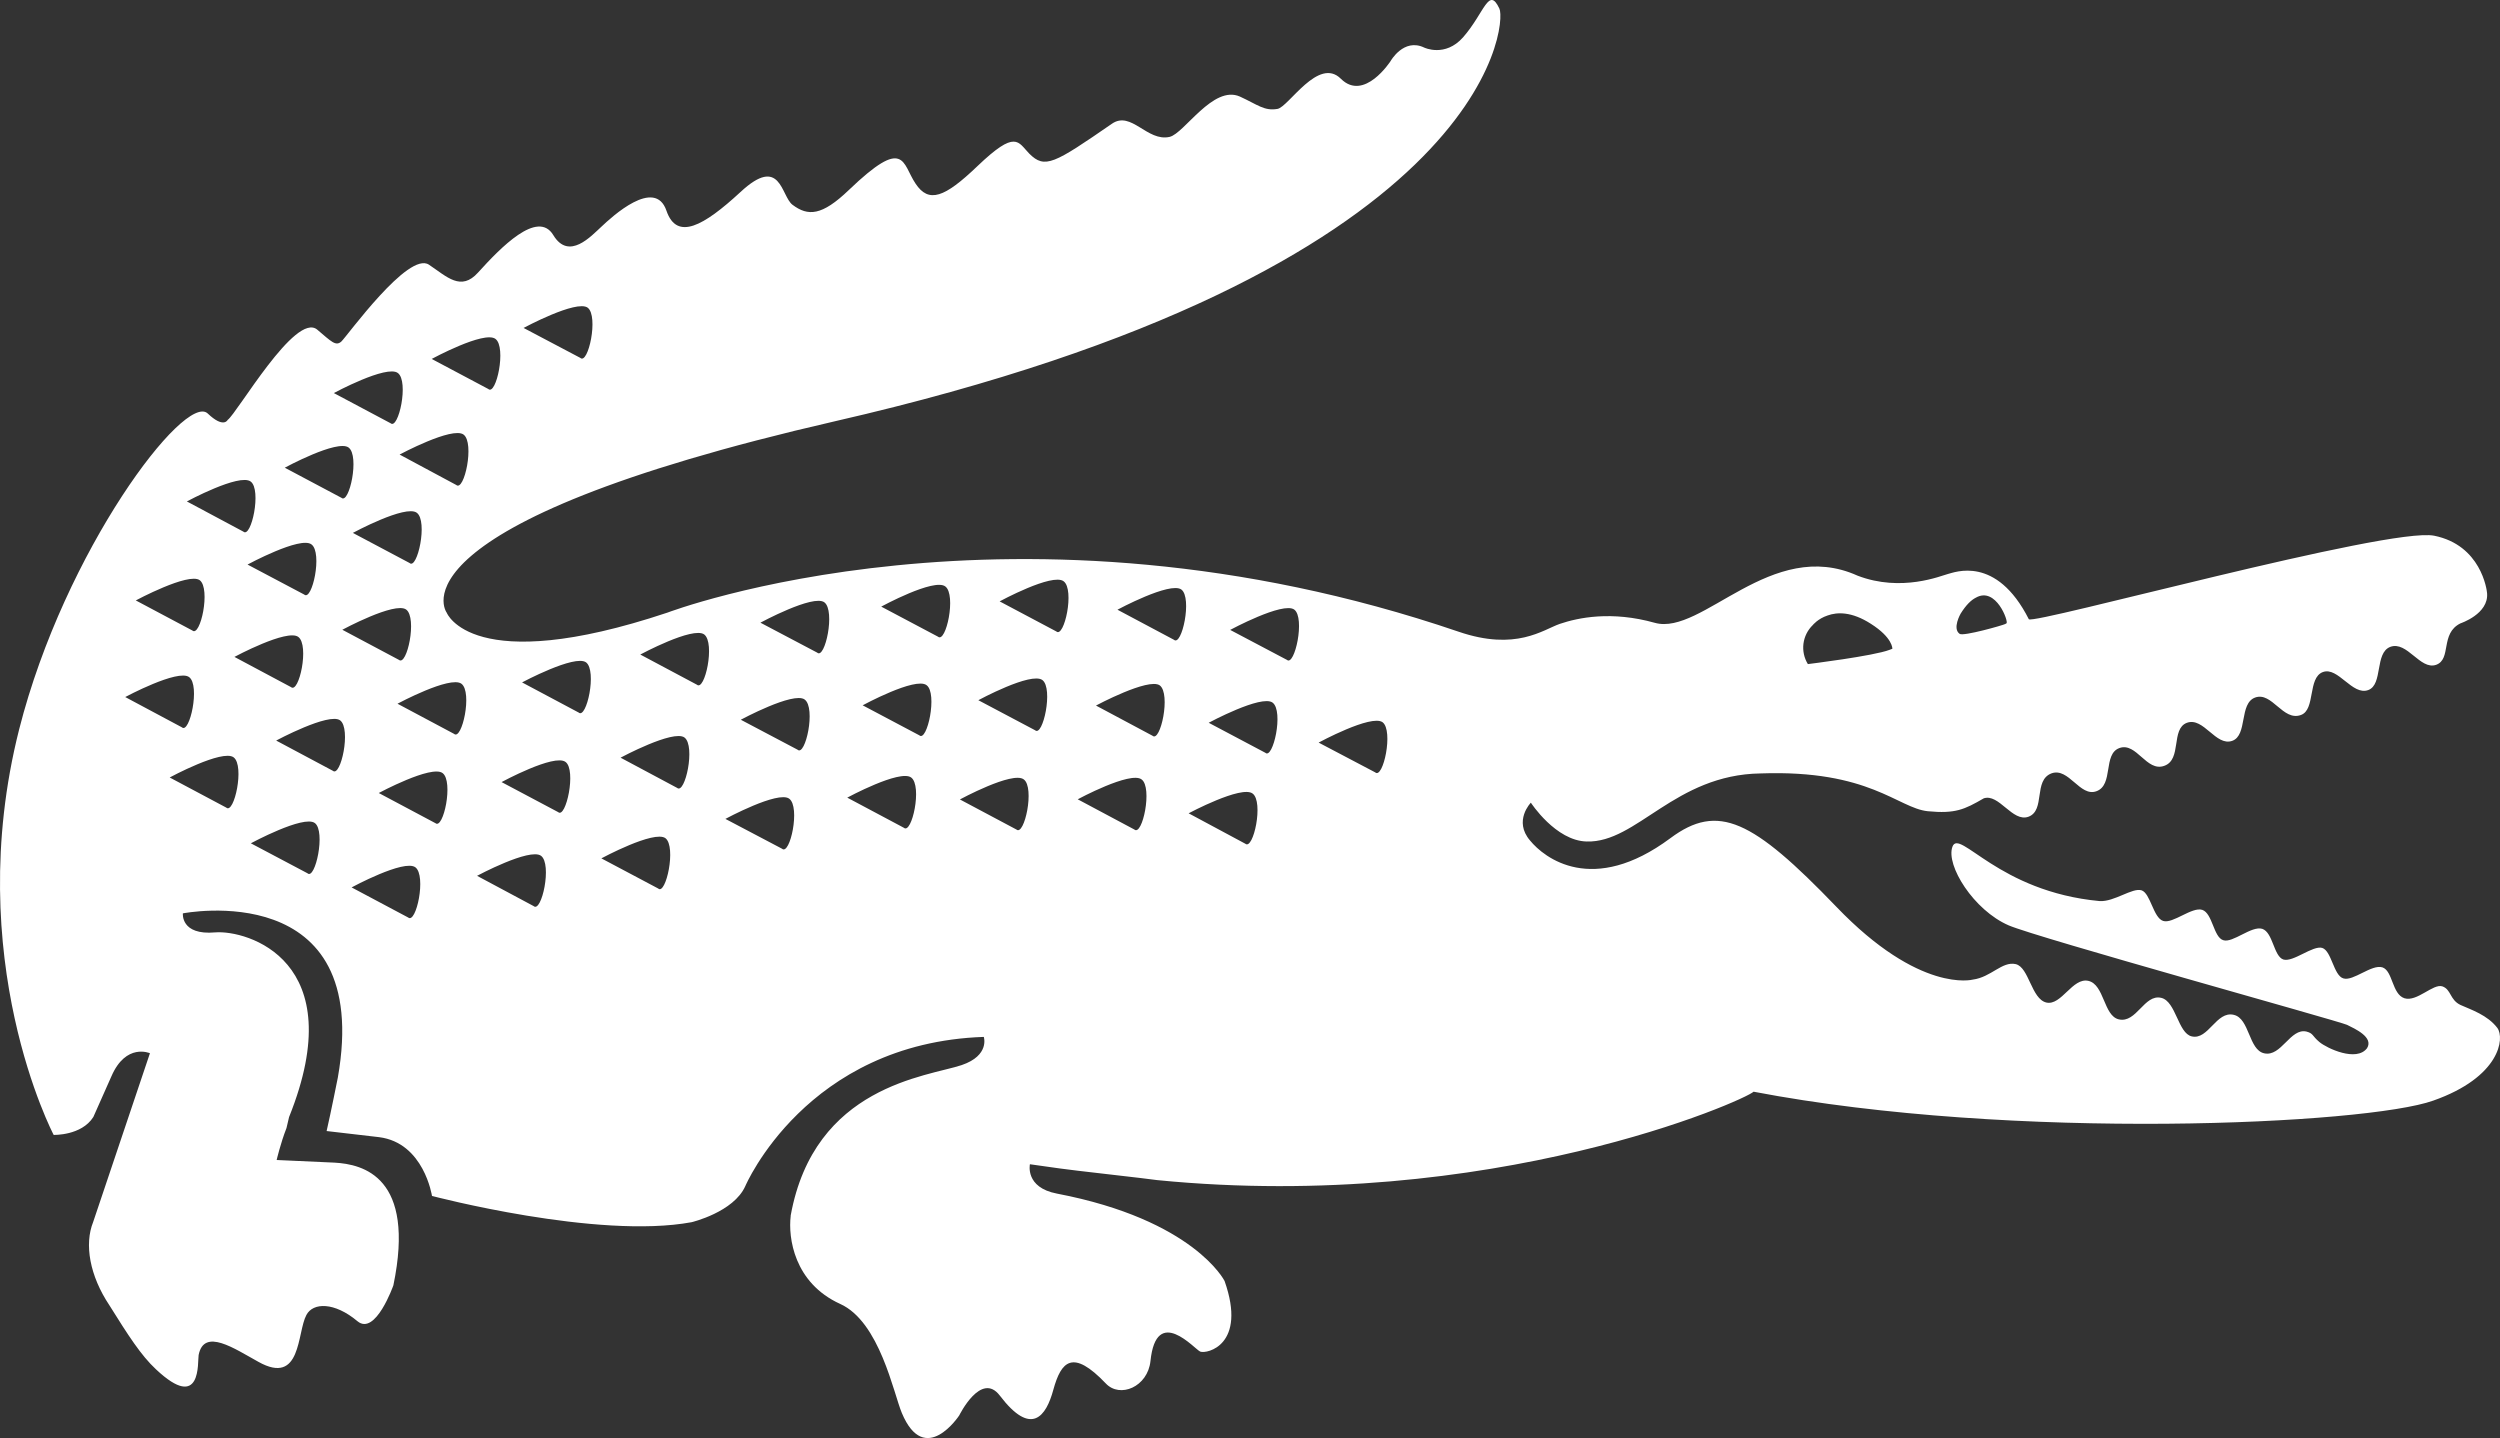 <svg width="113" height="65" viewBox="0 0 113 65" fill="none" xmlns="http://www.w3.org/2000/svg">
<rect x="0" y="0" width="113" height="65" fill="#333333" stroke="none"/>
<path d="M112.878 46.46C112.432 45.879 111.713 45.647 111.214 45.424C110.728 45.194 110.798 44.721 110.392 44.583C109.975 44.449 109.246 45.297 108.681 45.121C108.116 44.936 108.157 43.881 107.685 43.725C107.201 43.573 106.361 44.364 105.921 44.224C105.479 44.096 105.392 42.987 104.966 42.846C104.543 42.718 103.646 43.506 103.208 43.37C102.769 43.223 102.741 42.144 102.253 41.983C101.767 41.834 100.913 42.641 100.489 42.496C100.051 42.36 100.008 41.284 99.543 41.126C99.073 40.977 98.209 41.768 97.774 41.626C97.326 41.482 97.204 40.376 96.797 40.242C96.381 40.114 95.568 40.767 94.906 40.729C90.318 40.303 88.562 37.42 88.25 38.272C87.943 39.108 89.207 41.141 90.793 41.827C92.06 42.376 105.728 46.154 106.086 46.323C106.435 46.496 107.299 46.88 106.991 47.377C106.515 48.014 105.181 47.384 104.841 47.103C104.498 46.817 104.575 46.714 104.254 46.627C103.52 46.455 103.114 47.786 102.339 47.609C101.635 47.451 101.684 46.036 100.968 45.871C100.177 45.679 99.82 47.02 99.068 46.845C98.444 46.705 98.358 45.264 97.689 45.103C96.92 44.917 96.571 46.262 95.769 46.075C95.081 45.914 95.12 44.509 94.399 44.336C93.679 44.166 93.177 45.468 92.497 45.315C91.815 45.157 91.715 43.721 91.11 43.578C90.491 43.44 90.002 44.17 89.17 44.278C89.17 44.278 86.779 44.924 82.998 40.981C79.211 37.046 77.658 36.281 75.502 37.885C71.983 40.502 69.796 38.772 69.16 37.993C68.394 37.102 69.195 36.281 69.195 36.281C69.195 36.281 70.313 38.005 71.72 38.036C73.988 38.104 75.698 35.014 79.583 34.959C84.505 34.783 85.789 36.528 87.134 36.667C88.381 36.789 88.796 36.588 89.659 36.089H89.654C90.352 35.84 90.959 37.187 91.69 36.915C92.463 36.624 91.897 35.267 92.73 34.955C93.508 34.676 94.016 36.041 94.76 35.763C95.544 35.478 95.045 34.084 95.797 33.812C96.571 33.532 97.023 34.91 97.826 34.615C98.633 34.33 98.112 32.949 98.847 32.671C99.605 32.394 100.153 33.751 100.897 33.486C101.602 33.235 101.199 31.791 101.934 31.528C102.696 31.254 103.189 32.615 104 32.318C104.669 32.084 104.299 30.64 104.991 30.378C105.683 30.12 106.325 31.46 107.046 31.19C107.721 30.942 107.326 29.506 108.045 29.237C108.806 28.962 109.392 30.302 110.112 30.05C110.823 29.794 110.284 28.636 111.212 28.176C111.212 28.176 112.497 27.754 112.416 26.812C112.406 26.654 112.14 24.64 110.023 24.214C107.988 23.805 91.912 28.245 91.703 27.989C90.224 25.069 88.328 25.88 88.039 25.946C87.745 26.02 85.95 26.783 83.962 26.02C80.058 24.257 76.942 28.743 74.804 28.153C72.835 27.6 71.33 27.919 70.504 28.199C69.748 28.46 68.523 29.443 65.926 28.552C45.853 21.708 30.166 27.691 30.166 27.691C21.321 30.641 20.19 27.691 20.19 27.691C20.19 27.691 17.279 23.743 37.773 19.033C67.232 12.276 68.121 1.095 67.772 0.388C67.288 -0.637 67.104 0.571 66.134 1.683C65.32 2.607 64.373 2.15 64.373 2.15C63.446 1.706 62.854 2.762 62.854 2.762C62.854 2.762 61.662 4.61 60.607 3.56C59.594 2.548 58.248 4.831 57.745 4.922C57.144 5.027 56.85 4.734 56.042 4.364C54.832 3.829 53.533 6.031 52.868 6.187C51.851 6.42 51.135 4.989 50.26 5.592C47.643 7.398 47.23 7.649 46.525 6.946C46.005 6.415 45.928 5.838 44.179 7.51C42.691 8.935 41.979 9.202 41.381 8.296C40.766 7.384 40.924 6.139 38.367 8.589C37.147 9.76 36.522 9.782 35.822 9.257C35.296 8.861 35.3 6.977 33.466 8.683C31.803 10.218 30.596 10.892 30.125 9.528C29.605 7.996 27.646 9.81 27.194 10.237C26.724 10.665 25.717 11.795 25.01 10.628C24.305 9.455 22.615 11.206 21.61 12.317C20.835 13.18 20.209 12.513 19.391 11.966C18.461 11.33 15.679 15.208 15.426 15.44C15.172 15.661 14.978 15.44 14.34 14.901C13.361 14.072 10.718 18.68 10.291 18.98C10.291 18.98 10.11 19.377 9.389 18.69C8.363 17.716 2.921 24.871 0.866 32.965C-1.761 43.341 2.426 51.298 2.426 51.298C2.426 51.298 3.683 51.337 4.219 50.488L5.034 48.654C5.694 47.124 6.777 47.606 6.777 47.606L4.211 55.234C3.806 56.239 4.051 57.661 4.948 59.004C5.792 60.354 6.375 61.267 7.052 61.895C9.136 63.854 8.924 61.536 8.978 61.248C9.221 60.006 10.597 60.959 11.678 61.554C13.637 62.652 13.419 60.227 13.85 59.436C14.148 58.869 15.112 58.843 16.157 59.719C16.972 60.398 17.781 58.096 17.781 58.096C18.797 53.19 16.41 52.623 15.119 52.551L12.505 52.432C12.505 52.432 12.677 51.685 12.95 50.986L13.066 50.491C15.916 43.4 11.153 42.031 9.728 42.144C8.156 42.284 8.266 41.284 8.266 41.284C8.266 41.284 16.875 39.591 15.27 48.707C15.27 48.707 14.954 50.295 14.763 51.123L17.13 51.399C19.164 51.652 19.526 54.057 19.526 54.057C19.526 54.057 27.014 56.033 31.262 55.243C31.262 55.243 33.16 54.792 33.688 53.612C33.688 53.612 36.438 47.142 44.468 46.868C44.468 46.868 44.75 47.706 43.468 48.142C41.93 48.66 36.804 49.066 35.739 54.944V54.968C35.623 55.932 35.882 57.986 37.977 58.938C39.763 59.743 40.392 62.989 40.762 63.864C41.802 66.354 43.359 63.974 43.359 63.974C43.359 63.974 44.345 61.967 45.192 63.081C46.622 64.959 47.286 64.013 47.611 62.816C47.967 61.524 48.485 60.962 49.982 62.532C50.622 63.214 51.877 62.687 52.001 61.52C52.267 58.952 54.005 60.995 54.252 61.093C54.55 61.206 56.37 60.798 55.351 57.901C55.351 57.901 53.976 55.141 47.775 53.951C46.321 53.676 46.552 52.624 46.552 52.624L47.918 52.816C48.325 52.882 51.931 53.281 52.315 53.342C67.44 54.832 78.916 49.71 79.261 49.345C91.01 51.592 106.986 50.826 109.985 49.747C113 48.686 113.224 46.928 112.878 46.46ZM88.619 27.739C88.864 27.345 89.096 27.121 89.31 27.014C90.222 26.496 90.803 28.116 90.692 28.175C90.687 28.178 90.667 28.185 90.658 28.189C90.656 28.191 90.656 28.196 90.655 28.199C90.512 28.269 88.752 28.767 88.579 28.652C88.231 28.412 88.619 27.74 88.619 27.74L88.619 27.739ZM81.939 28.252C81.939 28.252 82.166 27.966 82.606 27.82C83.039 27.663 83.694 27.637 84.562 28.195C85.561 28.828 85.535 29.324 85.535 29.324C85.494 29.342 85.451 29.359 85.408 29.373C84.685 29.652 81.716 30.017 81.716 30.017C81.546 29.741 81.476 29.416 81.516 29.095C81.557 28.774 81.706 28.477 81.939 28.252ZM26.564 13.908C27.064 14.291 26.586 16.503 26.23 16.176L23.666 14.823C23.666 14.823 26.054 13.535 26.564 13.908ZM22.395 15.319C22.9 15.695 22.427 17.91 22.069 17.581L19.513 16.224C19.513 16.224 21.888 14.935 22.395 15.319ZM20.953 19.643C21.46 20.02 20.984 22.24 20.622 21.92L18.062 20.546C18.062 20.546 20.443 19.267 20.953 19.643ZM18.512 25.447L15.949 24.087C15.949 24.087 18.333 22.797 18.839 23.177C19.351 23.555 18.861 25.773 18.512 25.447ZM18.03 29.825L15.473 28.465C15.473 28.465 17.853 27.181 18.359 27.552C18.866 27.927 18.395 30.136 18.03 29.825ZM17.983 16.86C18.491 17.238 18.012 19.444 17.654 19.13L15.089 17.766C15.089 17.766 17.478 16.478 17.983 16.86ZM15.759 20.231C16.261 20.607 15.786 22.814 15.432 22.5L12.872 21.14C12.871 21.14 15.253 19.848 15.759 20.23L15.759 20.231ZM11.189 25.518C11.189 25.518 13.578 24.224 14.078 24.607C14.588 24.982 14.108 27.193 13.75 26.873L11.189 25.518ZM13.152 31.056L10.596 29.692C10.596 29.692 12.98 28.411 13.483 28.789C13.992 29.165 13.515 31.374 13.152 31.056ZM11.33 21.765C11.834 22.134 11.357 24.349 10.999 24.029L8.447 22.665C8.447 22.665 10.818 21.385 11.33 21.765ZM9.026 26.224C9.533 26.6 9.058 28.824 8.692 28.497L6.138 27.139C6.138 27.139 8.52 25.861 9.026 26.224ZM5.66 31.506C5.66 31.506 8.043 30.228 8.548 30.605C9.058 30.977 8.572 33.195 8.221 32.874L5.66 31.506ZM10.227 36.503L7.67 35.142C7.67 35.142 10.054 33.853 10.56 34.232C11.067 34.611 10.583 36.82 10.228 36.504L10.227 36.503ZM13.897 39.471L11.338 38.117C11.338 38.117 13.724 36.827 14.23 37.201C14.732 37.573 14.248 39.799 13.897 39.471ZM15.044 34.839L12.483 33.473C12.483 33.473 14.869 32.193 15.374 32.56C15.881 32.939 15.401 35.15 15.044 34.839ZM18.448 41.47L15.893 40.111C15.893 40.111 18.264 38.825 18.775 39.202C19.28 39.582 18.811 41.783 18.448 41.47ZM19.676 37.204L17.12 35.844C17.12 35.844 19.5 34.565 20.004 34.943C20.509 35.315 20.038 37.529 19.677 37.203L19.676 37.204ZM20.523 33.17L17.967 31.808C17.967 31.808 20.346 30.529 20.857 30.905C21.364 31.285 20.879 33.488 20.523 33.17ZM24.12 40.955L21.563 39.587C21.563 39.587 23.943 38.311 24.453 38.681C24.965 39.057 24.481 41.278 24.12 40.955ZM25.228 36.707L22.671 35.35C22.671 35.35 25.056 34.056 25.562 34.44C26.06 34.804 25.58 37.023 25.228 36.707ZM26.154 32.206L23.598 30.845C23.598 30.845 25.979 29.57 26.49 29.939C26.992 30.318 26.512 32.526 26.154 32.206ZM29.748 40.159L27.182 38.798C27.182 38.798 29.567 37.511 30.078 37.886C30.58 38.272 30.096 40.487 29.748 40.159ZM30.607 35.613L28.05 34.247C28.05 34.247 30.435 32.964 30.939 33.336C31.446 33.719 30.965 35.921 30.607 35.613ZM31.498 30.947L28.941 29.585C28.941 29.585 31.321 28.304 31.83 28.677C32.335 29.063 31.858 31.268 31.498 30.947ZM35.348 38.362L32.788 37.014C32.788 37.014 35.172 35.727 35.672 36.101C36.186 36.476 35.706 38.685 35.348 38.362H35.348ZM36.048 33.885L33.484 32.532C33.484 32.532 35.867 31.247 36.37 31.618C36.889 31.997 36.402 34.218 36.048 33.885ZM36.936 29.498L34.371 28.145C34.371 28.145 36.759 26.852 37.261 27.225C37.767 27.607 37.289 29.826 36.936 29.498ZM40.855 37.415L38.296 36.053C38.296 36.053 40.673 34.767 41.185 35.143C41.697 35.524 41.214 37.73 40.854 37.415H40.855ZM41.553 33.236L38.992 31.88C38.992 31.88 41.379 30.584 41.881 30.97C42.386 31.336 41.908 33.559 41.553 33.236ZM42.396 28.777L39.832 27.419C39.832 27.419 42.217 26.12 42.728 26.507C43.233 26.886 42.759 29.093 42.396 28.777ZM45.942 37.494L43.388 36.135C43.388 36.135 45.768 34.843 46.274 35.229C46.781 35.6 46.3 37.812 45.942 37.494ZM46.786 33.007L44.221 31.649C44.221 31.649 46.609 30.355 47.117 30.739C47.618 31.119 47.139 33.326 46.786 33.007H46.786ZM47.744 28.54L45.184 27.182C45.184 27.182 47.568 25.888 48.075 26.273C48.586 26.647 48.102 28.862 47.744 28.54ZM51.273 37.494L48.713 36.128C48.713 36.128 51.094 34.843 51.6 35.23C52.105 35.6 51.635 37.812 51.273 37.494ZM52.093 33.255L49.538 31.891C49.538 31.891 51.916 30.617 52.422 30.98C52.93 31.361 52.452 33.579 52.093 33.255ZM53.061 28.917L50.509 27.559C50.509 27.559 52.889 26.276 53.398 26.647C53.897 27.023 53.419 29.238 53.061 28.917ZM56.286 38.135L53.726 36.761C53.726 36.761 56.111 35.487 56.616 35.867C57.128 36.236 56.65 38.451 56.286 38.135ZM57.191 34.024L54.633 32.669C54.633 32.669 57.02 31.384 57.522 31.759C58.034 32.143 57.539 34.35 57.191 34.024ZM58.169 29.826L55.604 28.472C55.604 28.472 57.989 27.185 58.499 27.552C59.004 27.927 58.517 30.137 58.169 29.826ZM62.158 34.91L59.602 33.565C59.602 33.565 61.981 32.275 62.492 32.645C62.995 33.025 62.516 35.236 62.158 34.91Z" fill="white"/>
</svg>
